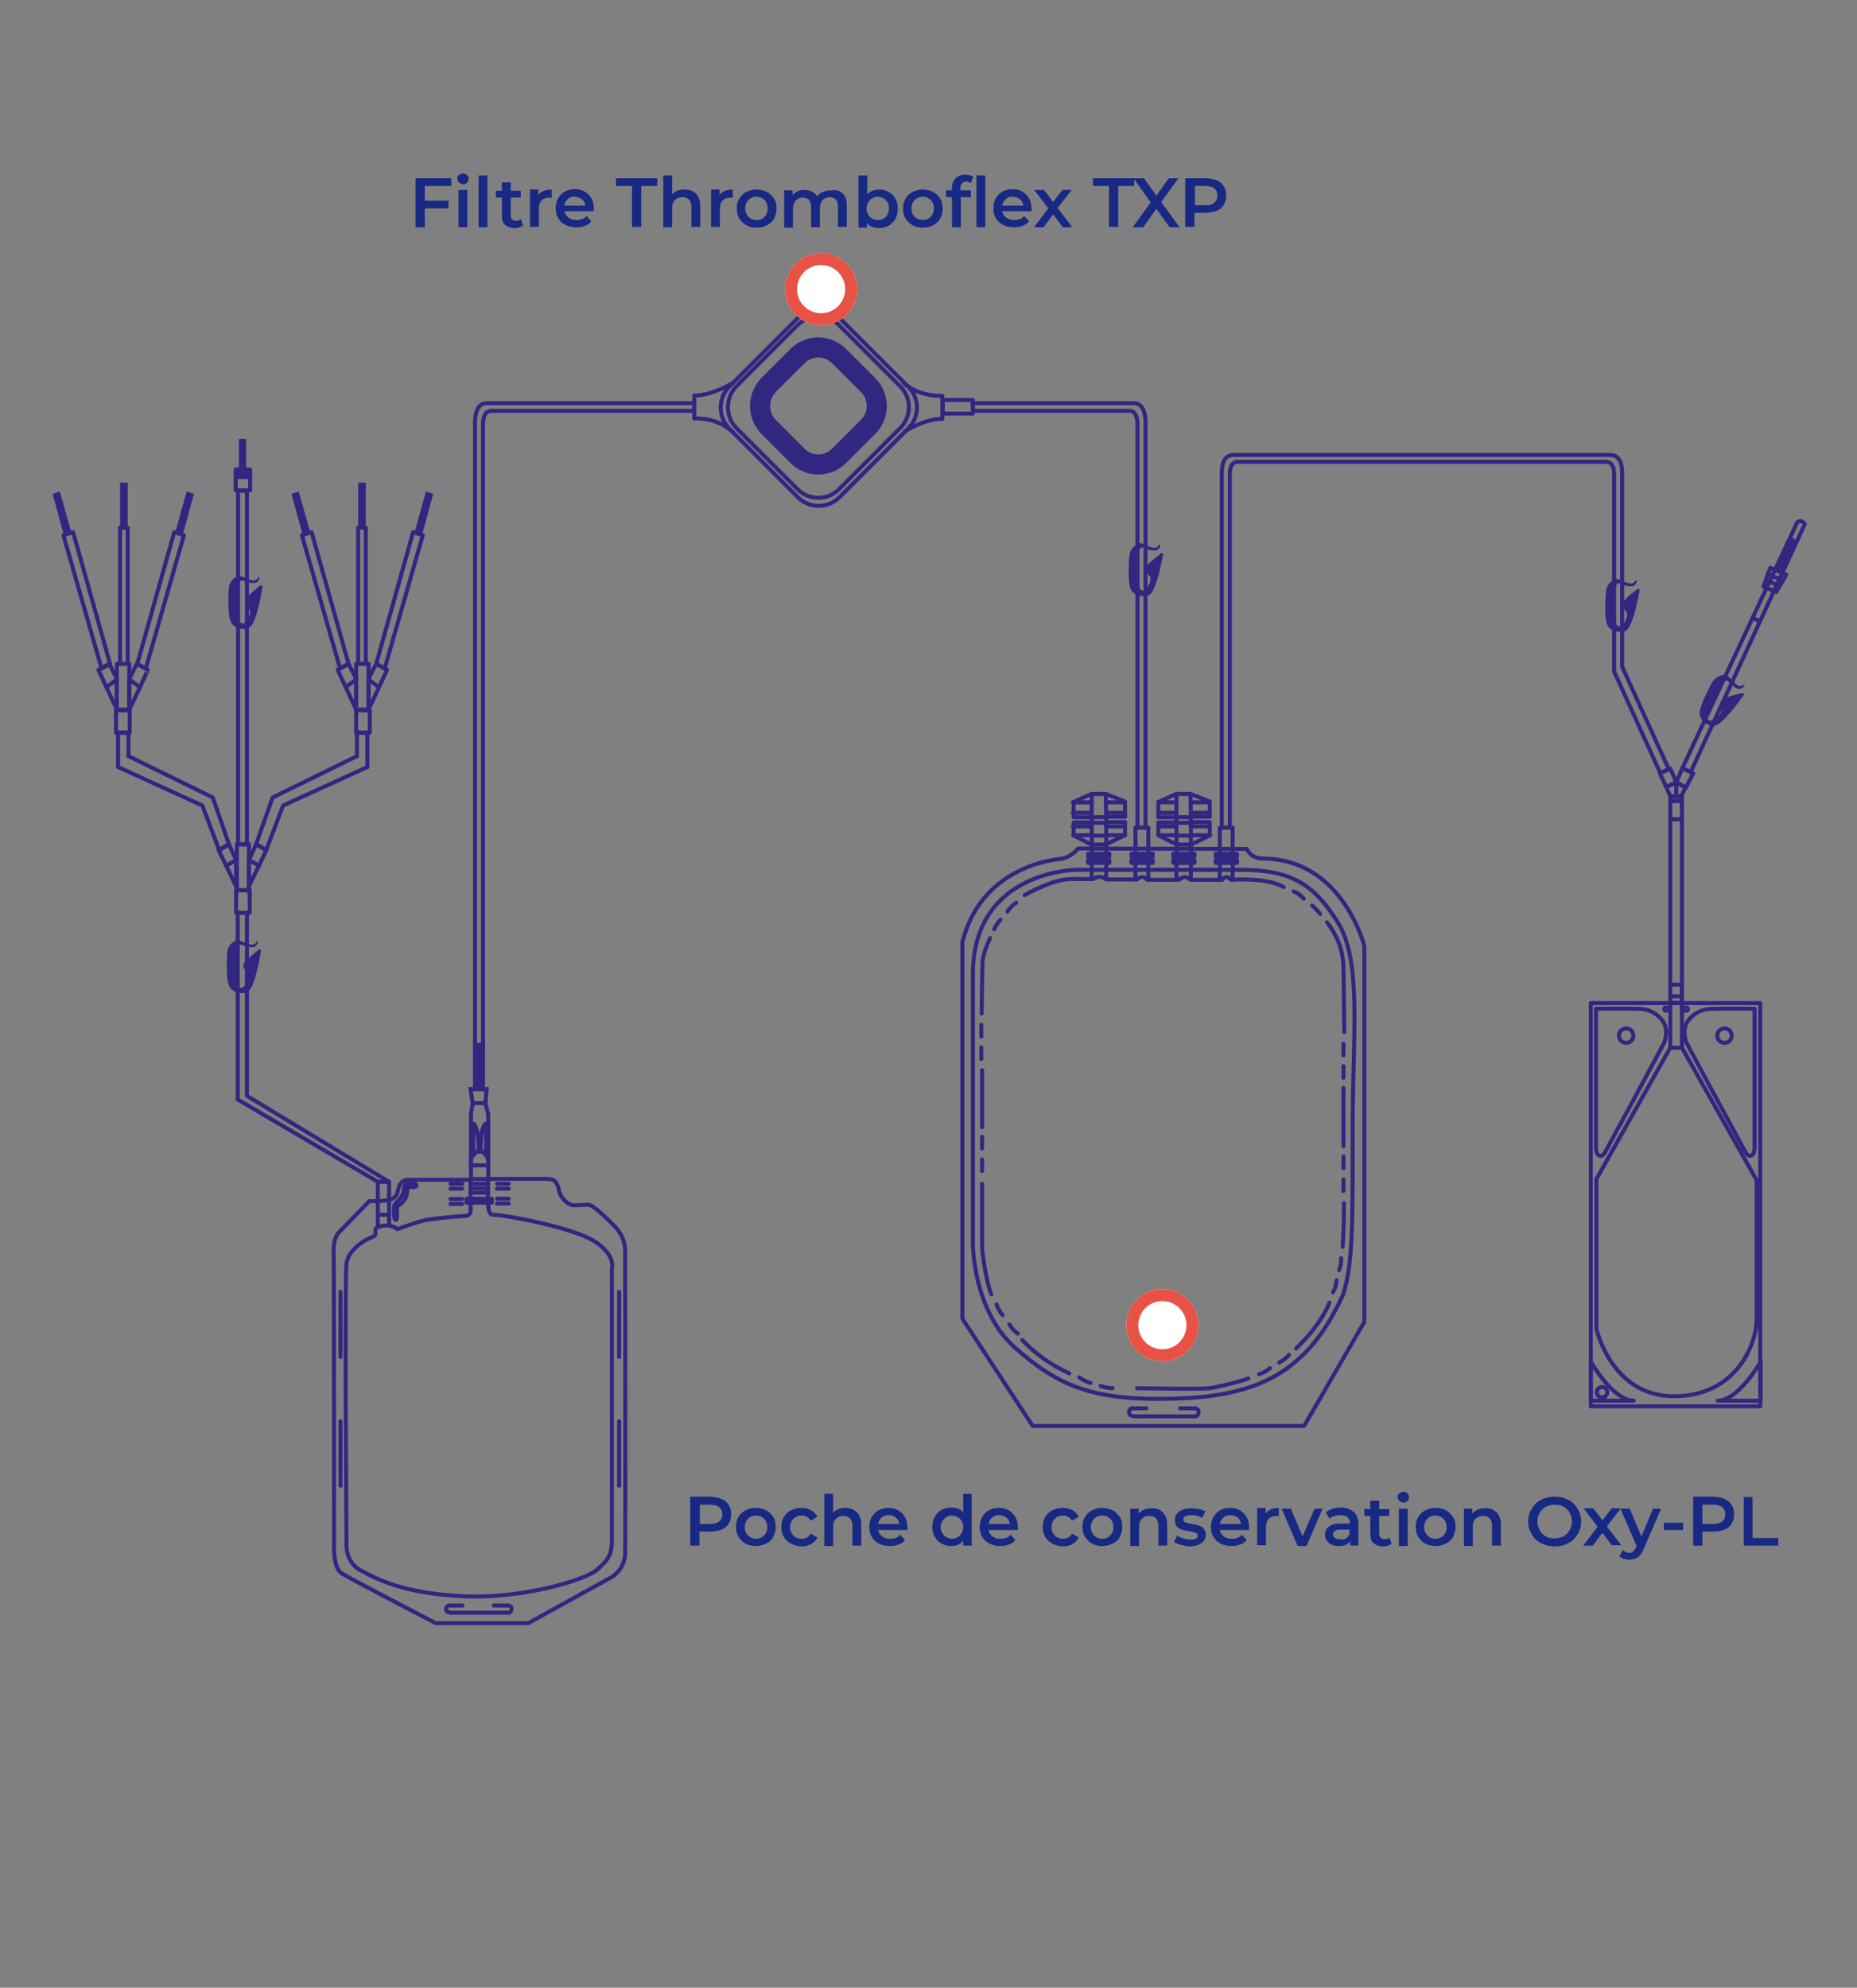 <?xml version="1.0" encoding="UTF-8"?>
<!-- Generator: Adobe Illustrator 27.7.0, SVG Export Plug-In . SVG Version: 6.00 Build 0)  -->
<svg xmlns="http://www.w3.org/2000/svg" xmlns:xlink="http://www.w3.org/1999/xlink" version="1.1" id="Composant_45_1" x="0px" y="0px" viewBox="0 0 462.5 495" style="enable-background:new 0 0 462.5 495;" xml:space="preserve">
<rect x="0" y="0" width="462.5" height="495" fill="#808080" stroke="none"/>
<style type="text/css">
	.st0{fill:#172983;}
	.st1{fill:none;stroke:#312780;stroke-linecap:round;stroke-linejoin:round;}
	.st2{fill:none;stroke:#312780;stroke-width:5;stroke-linecap:round;stroke-linejoin:round;}
	.st3{fill:#312780;}
	.st4{fill:none;stroke:#312780;stroke-miterlimit:10;}
	.st5{fill:#FFFFFF;}
	.st6{fill:none;stroke:#E85245;stroke-width:3;}
</style>
<g id="Composant_43_1">
	<g>
		<path class="st0" d="M179.7,373.3c0.8,0.3,1.4,0.8,1.8,1.5c0.4,0.6,0.6,1.4,0.6,2.3c0,0.9-0.2,1.6-0.6,2.3c-0.4,0.7-1,1.2-1.8,1.5    c-0.8,0.3-1.7,0.5-2.8,0.5h-2.7v3.5h-2.3v-12.2h5C178,372.8,178.9,372.9,179.7,373.3z M179.1,378.9c0.5-0.4,0.8-1,0.8-1.8    s-0.3-1.4-0.8-1.8c-0.5-0.4-1.3-0.6-2.2-0.6h-2.6v4.8h2.6C177.8,379.5,178.6,379.3,179.1,378.9z"></path>
		<path class="st0" d="M185.7,384.4c-0.8-0.4-1.3-1-1.8-1.7c-0.4-0.7-0.6-1.5-0.6-2.5s0.2-1.7,0.6-2.4c0.4-0.7,1-1.3,1.8-1.7    c0.8-0.4,1.6-0.6,2.5-0.6c0.9,0,1.8,0.2,2.6,0.6c0.8,0.4,1.3,1,1.8,1.7s0.6,1.5,0.6,2.4s-0.2,1.7-0.6,2.5s-1,1.3-1.8,1.7    c-0.8,0.4-1.6,0.6-2.6,0.6C187.3,385,186.5,384.8,185.7,384.4z M190.3,382.4c0.5-0.5,0.8-1.2,0.8-2.1s-0.3-1.6-0.8-2.1    s-1.2-0.8-2-0.8s-1.5,0.3-2,0.8s-0.8,1.2-0.8,2.1s0.3,1.6,0.8,2.1c0.5,0.5,1.2,0.8,2,0.8S189.7,382.9,190.3,382.4z"></path>
		<path class="st0" d="M197,384.4c-0.8-0.4-1.4-1-1.8-1.7c-0.4-0.7-0.6-1.5-0.6-2.5s0.2-1.7,0.6-2.4c0.4-0.7,1-1.3,1.8-1.7    s1.6-0.6,2.6-0.6c0.9,0,1.7,0.2,2.4,0.6c0.7,0.4,1.2,0.9,1.6,1.6l-1.7,1c-0.3-0.4-0.6-0.8-1-1c-0.4-0.2-0.8-0.3-1.3-0.3    c-0.8,0-1.5,0.3-2,0.8s-0.8,1.2-0.8,2.1s0.3,1.6,0.8,2.1c0.5,0.5,1.2,0.8,2,0.8c0.5,0,0.9-0.1,1.3-0.3c0.4-0.2,0.7-0.5,1-1l1.7,1    c-0.4,0.7-0.9,1.2-1.6,1.6c-0.7,0.4-1.5,0.6-2.4,0.6C198.6,385,197.7,384.8,197,384.4z"></path>
		<path class="st0" d="M213.4,376.6c0.7,0.7,1.1,1.7,1.1,3v5.3h-2.2v-5c0-0.8-0.2-1.4-0.6-1.8c-0.4-0.4-0.9-0.6-1.6-0.6    c-0.8,0-1.4,0.2-1.9,0.7c-0.5,0.5-0.7,1.2-0.7,2.1v4.7h-2.2V372h2.2v4.7c0.4-0.4,0.8-0.7,1.3-0.9c0.5-0.2,1.1-0.3,1.8-0.3    C211.7,375.5,212.7,375.9,213.4,376.6z"></path>
		<path class="st0" d="M226,381h-7.3c0.1,0.7,0.5,1.2,1,1.6c0.5,0.4,1.2,0.6,2,0.6c1,0,1.9-0.3,2.5-1l1.2,1.3    c-0.4,0.5-0.9,0.9-1.6,1.1c-0.6,0.3-1.4,0.4-2.2,0.4c-1,0-1.9-0.2-2.7-0.6s-1.4-1-1.8-1.7c-0.4-0.7-0.6-1.5-0.6-2.5    c0-0.9,0.2-1.7,0.6-2.4s1-1.3,1.7-1.7c0.7-0.4,1.6-0.6,2.5-0.6c0.9,0,1.7,0.2,2.4,0.6s1.3,1,1.7,1.7c0.4,0.7,0.6,1.6,0.6,2.5    C226,380.5,226,380.7,226,381z M219.6,377.9c-0.5,0.4-0.8,1-0.9,1.6h5.3c-0.1-0.7-0.4-1.2-0.9-1.6c-0.5-0.4-1.1-0.6-1.8-0.6    C220.6,377.3,220,377.5,219.6,377.9z"></path>
		<path class="st0" d="M242,372v12.9h-2.1v-1.2c-0.4,0.4-0.8,0.8-1.3,1c-0.5,0.2-1.1,0.3-1.7,0.3c-0.9,0-1.7-0.2-2.4-0.6    s-1.3-1-1.7-1.7c-0.4-0.7-0.6-1.6-0.6-2.5s0.2-1.8,0.6-2.5c0.4-0.7,1-1.3,1.7-1.7s1.5-0.6,2.4-0.6c0.6,0,1.2,0.1,1.7,0.3    c0.5,0.2,0.9,0.5,1.3,0.9V372H242z M238.5,382.8c0.4-0.2,0.7-0.6,1-1c0.2-0.4,0.4-0.9,0.4-1.5s-0.1-1.1-0.4-1.5    c-0.2-0.4-0.6-0.8-1-1c-0.4-0.2-0.9-0.4-1.4-0.4c-0.5,0-1,0.1-1.4,0.4c-0.4,0.2-0.7,0.6-1,1c-0.2,0.4-0.4,0.9-0.4,1.5    s0.1,1.1,0.4,1.5c0.2,0.4,0.6,0.8,1,1c0.4,0.2,0.9,0.4,1.4,0.4C237.6,383.2,238.1,383.1,238.5,382.8z"></path>
		<path class="st0" d="M253.5,381h-7.3c0.1,0.7,0.5,1.2,1,1.6c0.5,0.4,1.2,0.6,2,0.6c1,0,1.9-0.3,2.5-1l1.2,1.3    c-0.4,0.5-0.9,0.9-1.6,1.1c-0.6,0.3-1.4,0.4-2.2,0.4c-1,0-1.9-0.2-2.7-0.6s-1.4-1-1.8-1.7s-0.6-1.5-0.6-2.5c0-0.9,0.2-1.7,0.6-2.4    c0.4-0.7,1-1.3,1.7-1.7c0.7-0.4,1.6-0.6,2.5-0.6c0.9,0,1.7,0.2,2.4,0.6c0.7,0.4,1.3,1,1.7,1.7c0.4,0.7,0.6,1.6,0.6,2.5    C253.5,380.5,253.5,380.7,253.5,381z M247.1,377.9c-0.5,0.4-0.8,1-0.9,1.6h5.3c-0.1-0.7-0.4-1.2-0.9-1.6c-0.5-0.4-1.1-0.6-1.8-0.6    C248.1,377.3,247.6,377.5,247.1,377.9z"></path>
		<path class="st0" d="M262.1,384.4c-0.8-0.4-1.4-1-1.8-1.7c-0.4-0.7-0.6-1.5-0.6-2.5s0.2-1.7,0.6-2.4c0.4-0.7,1-1.3,1.8-1.7    c0.8-0.4,1.6-0.6,2.6-0.6c0.9,0,1.7,0.2,2.4,0.6c0.7,0.4,1.2,0.9,1.6,1.6l-1.7,1c-0.3-0.4-0.6-0.8-1-1s-0.8-0.3-1.3-0.3    c-0.8,0-1.5,0.3-2,0.8s-0.8,1.2-0.8,2.1s0.3,1.6,0.8,2.1c0.5,0.5,1.2,0.8,2,0.8c0.5,0,0.9-0.1,1.3-0.3c0.4-0.2,0.7-0.5,1-1l1.7,1    c-0.4,0.7-0.9,1.2-1.6,1.6s-1.5,0.6-2.4,0.6C263.7,385,262.8,384.8,262.1,384.4z"></path>
		<path class="st0" d="M272,384.4c-0.8-0.4-1.3-1-1.8-1.7c-0.4-0.7-0.6-1.5-0.6-2.5s0.2-1.7,0.6-2.4c0.4-0.7,1-1.3,1.8-1.7    c0.8-0.4,1.6-0.6,2.5-0.6c0.9,0,1.8,0.2,2.6,0.6c0.8,0.4,1.3,1,1.8,1.7s0.6,1.5,0.6,2.4s-0.2,1.7-0.6,2.5s-1,1.3-1.8,1.7    c-0.8,0.4-1.6,0.6-2.6,0.6C273.6,385,272.7,384.8,272,384.4z M276.5,382.4c0.5-0.5,0.8-1.2,0.8-2.1s-0.3-1.6-0.8-2.1    s-1.2-0.8-2-0.8s-1.5,0.3-2,0.8s-0.8,1.2-0.8,2.1s0.3,1.6,0.8,2.1c0.5,0.5,1.2,0.8,2,0.8S276,382.9,276.5,382.4z"></path>
		<path class="st0" d="M289.6,376.6c0.7,0.7,1.1,1.7,1.1,3v5.3h-2.2v-5c0-0.8-0.2-1.4-0.6-1.8c-0.4-0.4-0.9-0.6-1.6-0.6    c-0.8,0-1.4,0.2-1.9,0.7c-0.5,0.5-0.7,1.2-0.7,2.1v4.7h-2.2v-9.3h2.1v1.2c0.4-0.4,0.8-0.8,1.4-1c0.5-0.2,1.2-0.3,1.8-0.3    C288,375.5,288.9,375.9,289.6,376.6z"></path>
		<path class="st0" d="M294.1,384.7c-0.7-0.2-1.3-0.4-1.7-0.7l0.8-1.6c0.4,0.3,0.9,0.5,1.5,0.7c0.6,0.2,1.2,0.3,1.7,0.3    c1.3,0,1.9-0.3,1.9-1c0-0.3-0.2-0.5-0.5-0.7c-0.3-0.1-0.9-0.2-1.6-0.4c-0.8-0.1-1.4-0.2-1.9-0.4c-0.5-0.2-0.9-0.4-1.2-0.8    c-0.4-0.4-0.5-0.9-0.5-1.6c0-0.9,0.4-1.6,1.1-2.1c0.7-0.5,1.7-0.8,3-0.8c0.6,0,1.3,0.1,1.9,0.2s1.2,0.3,1.6,0.6l-0.8,1.6    c-0.8-0.5-1.7-0.7-2.7-0.7c-0.6,0-1.1,0.1-1.5,0.3c-0.3,0.2-0.5,0.4-0.5,0.8c0,0.3,0.2,0.6,0.5,0.7c0.4,0.1,0.9,0.3,1.6,0.4    c0.7,0.1,1.3,0.2,1.8,0.4s0.9,0.4,1.2,0.8c0.3,0.4,0.5,0.9,0.5,1.5c0,0.9-0.4,1.6-1.1,2.1c-0.8,0.5-1.8,0.8-3.1,0.8    C295.6,385,294.8,384.9,294.1,384.7z"></path>
		<path class="st0" d="M311.1,381h-7.3c0.1,0.7,0.5,1.2,1,1.6c0.5,0.4,1.2,0.6,2,0.6c1,0,1.9-0.3,2.5-1l1.2,1.3    c-0.4,0.5-0.9,0.9-1.6,1.1c-0.6,0.3-1.4,0.4-2.2,0.4c-1,0-1.9-0.2-2.7-0.6s-1.4-1-1.8-1.7c-0.4-0.7-0.6-1.5-0.6-2.5    c0-0.9,0.2-1.7,0.6-2.4s1-1.3,1.7-1.7c0.7-0.4,1.6-0.6,2.5-0.6c0.9,0,1.7,0.2,2.4,0.6s1.3,1,1.7,1.7c0.4,0.7,0.6,1.6,0.6,2.5    C311.1,380.5,311.1,380.7,311.1,381z M304.7,377.9c-0.5,0.4-0.8,1-0.9,1.6h5.3c-0.1-0.7-0.4-1.2-0.9-1.6c-0.5-0.4-1.1-0.6-1.8-0.6    C305.7,377.3,305.1,377.5,304.7,377.9z"></path>
		<path class="st0" d="M318.5,375.5v2.1c-0.2,0-0.4-0.1-0.5-0.1c-0.8,0-1.5,0.2-2,0.7c-0.5,0.5-0.7,1.2-0.7,2.1v4.5h-2.2v-9.3h2.1    v1.4C315.9,376,317,375.5,318.5,375.5z"></path>
		<path class="st0" d="M329.4,375.7l-4,9.3h-2.2l-4-9.3h2.3l2.9,6.9l3-6.9H329.4z"></path>
		<path class="st0" d="M337.2,376.5c0.7,0.7,1.1,1.6,1.1,3v5.4h-2v-1.1c-0.3,0.4-0.6,0.7-1.1,0.9c-0.5,0.2-1.1,0.3-1.8,0.3    c-0.7,0-1.3-0.1-1.8-0.4c-0.5-0.2-0.9-0.6-1.2-1c-0.3-0.4-0.4-0.9-0.4-1.4c0-0.8,0.3-1.5,0.9-2c0.6-0.5,1.6-0.8,2.9-0.8h2.4v-0.1    c0-0.6-0.2-1.1-0.6-1.5c-0.4-0.3-1-0.5-1.7-0.5c-0.5,0-1,0.1-1.5,0.2s-0.9,0.4-1.3,0.7l-0.9-1.6c0.5-0.4,1.1-0.7,1.8-0.9    c0.7-0.2,1.4-0.3,2.2-0.3C335.4,375.5,336.4,375.9,337.2,376.5z M335.2,383.1c0.4-0.2,0.7-0.6,0.9-1.1v-1.1h-2.2    c-1.2,0-1.9,0.4-1.9,1.2c0,0.4,0.2,0.7,0.5,0.9s0.7,0.3,1.3,0.3C334.3,383.5,334.8,383.3,335.2,383.1z"></path>
		<path class="st0" d="M346.6,384.4c-0.3,0.2-0.6,0.4-0.9,0.5c-0.4,0.1-0.8,0.2-1.2,0.2c-1,0-1.8-0.3-2.4-0.8s-0.8-1.3-0.8-2.3v-4.5    h-1.5v-1.7h1.5v-2.1h2.2v2.1h2.5v1.7h-2.5v4.4c0,0.5,0.1,0.8,0.3,1s0.5,0.4,1,0.4c0.5,0,0.9-0.1,1.2-0.4L346.6,384.4z"></path>
		<path class="st0" d="M348.5,373.7c-0.3-0.2-0.4-0.6-0.4-0.9c0-0.4,0.1-0.7,0.4-0.9c0.3-0.2,0.6-0.4,1-0.4s0.7,0.1,1,0.4    c0.3,0.2,0.4,0.5,0.4,0.9c0,0.4-0.1,0.7-0.4,1c-0.3,0.3-0.6,0.4-1,0.4C349.1,374.1,348.7,374,348.5,373.7z M348.4,375.7h2.2v9.3    h-2.2V375.7z"></path>
		<path class="st0" d="M355,384.4c-0.8-0.4-1.3-1-1.8-1.7c-0.4-0.7-0.6-1.5-0.6-2.5s0.2-1.7,0.6-2.4c0.4-0.7,1-1.3,1.8-1.7    c0.8-0.4,1.6-0.6,2.5-0.6c0.9,0,1.8,0.2,2.6,0.6c0.8,0.4,1.3,1,1.8,1.7s0.6,1.5,0.6,2.4s-0.2,1.7-0.6,2.5s-1,1.3-1.8,1.7    c-0.8,0.4-1.6,0.6-2.6,0.6C356.6,385,355.8,384.8,355,384.4z M359.5,382.4c0.5-0.5,0.8-1.2,0.8-2.1s-0.3-1.6-0.8-2.1    s-1.2-0.8-2-0.8s-1.5,0.3-2,0.8s-0.8,1.2-0.8,2.1s0.3,1.6,0.8,2.1c0.5,0.5,1.2,0.8,2,0.8S359,382.9,359.5,382.4z"></path>
		<path class="st0" d="M372.7,376.6c0.7,0.7,1.1,1.7,1.1,3v5.3h-2.2v-5c0-0.8-0.2-1.4-0.6-1.8c-0.4-0.4-0.9-0.6-1.6-0.6    c-0.8,0-1.4,0.2-1.9,0.7c-0.5,0.5-0.7,1.2-0.7,2.1v4.7h-2.2v-9.3h2.1v1.2c0.4-0.4,0.8-0.8,1.4-1c0.5-0.2,1.2-0.3,1.8-0.3    C371,375.5,372,375.9,372.7,376.6z"></path>
		<path class="st0" d="M383.8,384.3c-1-0.5-1.8-1.3-2.3-2.2c-0.6-1-0.9-2-0.9-3.2s0.3-2.2,0.9-3.2s1.3-1.7,2.3-2.2    c1-0.5,2.1-0.8,3.4-0.8c1.2,0,2.4,0.3,3.4,0.8c1,0.5,1.8,1.3,2.3,2.2c0.6,0.9,0.9,2,0.9,3.2c0,1.2-0.3,2.3-0.9,3.2    c-0.6,0.9-1.3,1.7-2.3,2.2s-2.1,0.8-3.4,0.8C385.9,385.1,384.8,384.8,383.8,384.3z M389.4,382.6c0.6-0.4,1.2-0.9,1.5-1.5    c0.4-0.7,0.6-1.4,0.6-2.2c0-0.8-0.2-1.5-0.6-2.2c-0.4-0.7-0.9-1.2-1.5-1.5c-0.6-0.4-1.4-0.5-2.2-0.5c-0.8,0-1.5,0.2-2.2,0.5    c-0.6,0.4-1.2,0.9-1.5,1.5c-0.4,0.7-0.6,1.4-0.6,2.2c0,0.8,0.2,1.5,0.6,2.2c0.4,0.7,0.9,1.2,1.5,1.5c0.6,0.4,1.4,0.5,2.2,0.5    C388,383.1,388.7,382.9,389.4,382.6z"></path>
		<path class="st0" d="M401.5,384.9l-2.4-3.2l-2.4,3.2h-2.4l3.6-4.7l-3.5-4.6h2.4l2.3,3l2.3-3h2.3l-3.5,4.5l3.6,4.7H401.5z"></path>
		<path class="st0" d="M413.7,375.7l-4.3,10c-0.4,1-0.9,1.7-1.5,2.1c-0.6,0.4-1.3,0.6-2.1,0.6c-0.5,0-0.9-0.1-1.4-0.2    c-0.5-0.2-0.8-0.4-1.1-0.6l0.9-1.6c0.2,0.2,0.5,0.4,0.7,0.5c0.3,0.1,0.6,0.2,0.9,0.2c0.4,0,0.7-0.1,0.9-0.3c0.2-0.2,0.5-0.5,0.7-1    l0.2-0.4l-4-9.3h2.3l2.9,6.9l2.9-6.9H413.7z"></path>
		<path class="st0" d="M414.4,379.2h4.8v1.8h-4.8V379.2z"></path>
		<path class="st0" d="M429.5,373.3c0.8,0.3,1.4,0.8,1.8,1.5c0.4,0.6,0.6,1.4,0.6,2.3c0,0.9-0.2,1.6-0.6,2.3c-0.4,0.7-1,1.2-1.8,1.5    c-0.8,0.3-1.7,0.5-2.8,0.5H424v3.5h-2.3v-12.2h5C427.8,372.8,428.7,372.9,429.5,373.3z M428.9,378.9c0.5-0.4,0.8-1,0.8-1.8    s-0.3-1.4-0.8-1.8c-0.5-0.4-1.3-0.6-2.2-0.6H424v4.8h2.6C427.6,379.5,428.4,379.3,428.9,378.9z"></path>
		<path class="st0" d="M434.2,372.8h2.3V383h6.4v1.9h-8.6V372.8z"></path>
	</g>
</g>
<g id="Composant_44_1">
	<g id="Groupe_2388">
		<path id="Tracé_9267" class="st1" d="M182.6,95.3c0,0-5.1,3.2-9.7,3.2v5.7c0,0,5.6-0.4,9.5,3.3"></path>
		<path id="Tracé_9268" class="st1" d="M225.4,107.4c0,0,4.8-3.1,9.3-3.1v-5.7c0,0-5.8,0.3-9.7-3.3"></path>
		<path id="Tracé_9269" class="st1" d="M242.2,100.4h40.2c0.9,0,2.9,0.4,2.9,5v100.7h-2V105.6c0,0,0.1-3.3-2-3.3h-39L242.2,100.4    L242.2,100.4z"></path>
		<path id="Tracé_9270" class="st1" d="M172.9,100.4h-51.7c-0.9,0-2.9,0.4-2.9,5v165.8h2V105.6c0,0-0.1-3.3,2-3.3h50.6L172.9,100.4    L172.9,100.4z"></path>
		<path id="Rectangle_2736" class="st1" d="M181.6,96.3l17.1-17.1c2.9-2.9,7.5-2.9,10.4,0l17.1,17.1c2.9,2.9,2.9,7.5,0,10.4    l-17.1,17.1c-2.9,2.9-7.5,2.9-10.4,0l-17.1-17.1C178.8,103.8,178.8,99.2,181.6,96.3z"></path>
		<path id="Rectangle_2737" class="st1" d="M183.4,96.2L198.6,81c2.9-2.9,7.5-2.9,10.4,0l15.2,15.2c2.9,2.9,2.9,7.5,0,10.4    L209,121.8c-2.9,2.9-7.5,2.9-10.4,0l-15.2-15.2C180.6,103.8,180.6,99.1,183.4,96.2z"></path>
		<path id="Rectangle_2738" class="st2" d="M191.4,95.9l7.2-7.2c2.9-2.9,7.5-2.9,10.4,0l7.2,7.2c2.9,2.9,2.9,7.5,0,10.4l-7.2,7.2    c-2.9,2.9-7.5,2.9-10.4,0l-7.2-7.2C188.6,103.4,188.6,98.8,191.4,95.9z"></path>
		<rect id="Rectangle_2739" x="234.8" y="99.6" class="st1" width="7.5" height="3.4"></rect>
		<rect id="Rectangle_2740" x="118.2" y="259.7" class="st3" width="2" height="11.5"></rect>
		<path id="Tracé_9271" class="st3" d="M289.1,137.8c0.1-0.1,0.3-0.1,0.5,0c0.1,0.1,0.1,0.2,0.1,0.3c-0.3,1.3-0.8,3.9-1.3,5.7    c-0.8,2.5-1.4,4.1-2.4,4.5s-3.6,0.2-4.4-1.6s-0.4-7.5-0.3-8.5c0.2-1.3,1.1-2.4,2.3-2.9c1.2-0.4,3.8,2.2,4.9,0.6    c0.9-1.2,0.5,1.2-0.8,1.2c-1,0-1.9-0.2-2.8-0.7c-0.8-0.3-1.2,0.4-1.2,1.5c0,0.9-0.2,8.1,0.2,8.7c0.2,0.4,1,0.9,1.8-0.2    s1.1-2.6,0.6-3c-0.4-0.4-0.8-1-0.9-1.6c0-0.4,0-0.9,1.1-1.8C287.1,139.5,288.4,138.4,289.1,137.8L289.1,137.8z"></path>
		<path id="Tracé_9272" class="st3" d="M407.8,146.7c0.1-0.1,0.3-0.1,0.5,0c0.1,0.1,0.1,0.2,0.1,0.3c-0.3,1.3-0.8,3.9-1.3,5.7    c-0.8,2.5-1.4,4.1-2.4,4.5s-3.6,0.2-4.4-1.6s-0.4-7.5-0.3-8.5c0.2-1.3,1.1-2.4,2.3-2.9c1.2-0.4,3.8,2.2,4.9,0.6    c0.9-1.2,0.5,1.2-0.8,1.2c-1,0-1.9-0.2-2.8-0.7c-0.8-0.3-1.2,0.4-1.2,1.5c0,0.9-0.2,8.1,0.2,8.7c0.2,0.4,1,0.9,1.8-0.2    s1.1-2.6,0.6-3c-0.4-0.4-0.8-1-0.9-1.6c0-0.4,0-0.9,1.1-1.8C405.5,148.4,407,147.4,407.8,146.7z"></path>
		<path id="Tracé_9273" class="st3" d="M434,172.6c0.2,0,0.3,0.1,0.4,0.2c0,0.1,0,0.2-0.1,0.3c-0.8,1.1-2.3,3.2-3.6,4.6    c-1.7,2-3,3.1-4.1,3.1s-3.3-1.3-3.3-3.2s2.7-7,3.2-7.8c0.7-1.1,2-1.8,3.3-1.7c1.3,0.2,2.6,3.5,4.2,2.6c1.3-0.8,0,1.3-1.3,0.8    c-0.9-0.4-1.6-1-2.3-1.8c-0.6-0.6-1.3-0.1-1.8,0.9c-0.4,0.9-3.5,7.3-3.4,8c0,0.5,0.5,1.2,1.7,0.6s2-1.9,1.8-2.5s-0.3-1.2-0.2-1.9    c0.1-0.3,0.3-0.8,1.7-1.2C431.2,173.2,432.9,172.8,434,172.6z"></path>
		<path id="Tracé_9274" class="st1" d="M268.5,211.3c-1.1,1.4-2.7,2.4-4.5,2.6c-3,0.3-19.8,2.7-24.3,20.7v93.8l17.5,26.7h67.6    l15-25.9v-93.6c0,0-5.4-21.8-25.4-21.8c-1.7,0-3.2-0.9-3.9-2.4L268.5,211.3z"></path>
		<path id="Tracé_9275" class="st1" d="M309,216.6h-40.8c0,0-25.9,0.1-25.9,26v67.2c0,0,0,16.6,10.6,25.9s19,13.2,39.6,12.6    s33.1-6.3,42-25.9c2.8-8.2,2.3-22.3,2.4-43.7s2.2-39.6-3.7-49S321.7,216.6,309,216.6z"></path>
		<path id="Tracé_9276" class="st1" d="M285.5,350.7H282c0,0-0.8,0-0.8,1.1s2,0.9,3.2,0.9h13.4c0.4-0.1,0.7-0.5,0.7-1    c0.1-0.5-0.3-0.9-0.7-1h-3.9"></path>
		<path id="Tracé_9277" class="st1" d="M115.2,399.8h-3.3c0,0-0.8,0-0.8,1s1.9,0.8,3,0.8h12.7c0.4-0.1,0.6-0.5,0.6-0.9    c0.1-0.4-0.3-0.9-0.7-0.9h-3.7"></path>
		<path id="Tracé_9278" class="st1" d="M255.2,222.9c0,0,6.9-4,11.6-4h5.5c0.5-0.4,1.1-0.6,1.7-0.5c1.1,0,1.1,0.6,1.7,0.6h7.5    c0.3-0.3,0.8-0.6,1.3-0.6c0.7,0,1.1,0.7,1.3,0.7h7.8c0.4-0.4,0.9-0.6,1.5-0.7c0.8,0,1,0.7,1.6,0.7h7.7c0.2-0.4,0.7-0.7,1.1-0.7    c0.7,0,0.8,0.7,1.2,0.7s8.8-0.7,13,1.8"></path>
		<path id="Tracé_9279" class="st1" d="M322.2,222c1,0.4,1.8,1,2.5,1.8"></path>
		<path id="Tracé_9280" class="st1" d="M326.8,225.5c0.7,0.6,1.4,1.3,2,2.1"></path>
		<path id="Tracé_9281" class="st1" d="M253.1,224.8c-0.9,0.6-1.6,1.3-2.2,2.2"></path>
		<path id="Tracé_9282" class="st1" d="M249.2,229c-0.6,0.7-1.2,1.5-1.6,2.4"></path>
		<path id="Tracé_9283" class="st1" d="M248.2,324.8c0.3,1,0.8,1.9,1.5,2.7"></path>
		<path id="Tracé_9284" class="st1" d="M251.4,329.8c0.5,0.9,1.2,1.7,2.1,2.3"></path>
		<path id="Tracé_9285" class="st1" d="M313.6,342.2c1-0.3,1.9-0.8,2.7-1.5"></path>
		<path id="Tracé_9286" class="st1" d="M318.6,339.3c0.9-0.5,1.8-1.1,2.4-1.9"></path>
		<path id="Tracé_9287" class="st1" d="M268.8,343c0.8,0.6,1.8,1.1,2.8,1.4"></path>
		<path id="Tracé_9288" class="st1" d="M274.1,345.1c1,0.4,2,0.6,3,0.6"></path>
		<path id="Tracé_9289" class="st1" d="M332,321.8c0.5-0.9,0.8-1.9,0.9-3"></path>
		<path id="Tracé_9290" class="st1" d="M333.5,316.3c0.4-1,0.6-2,0.5-3"></path>
		<path id="Tracé_9291" class="st1" d="M330.5,229.7c2.5,3.1,4,7,4.1,11c0.1,6.6,0.2,16.3,0.2,16.3"></path>
		<line id="Ligne_540" class="st1" x1="334.6" y1="259.9" x2="334.6" y2="262.8"></line>
		<line id="Ligne_541" class="st1" x1="334.6" y1="265.5" x2="334.6" y2="268.4"></line>
		<line id="Ligne_542" class="st1" x1="244.4" y1="255.2" x2="244.4" y2="258.1"></line>
		<line id="Ligne_543" class="st1" x1="244.4" y1="260.8" x2="244.4" y2="263.7"></line>
		<line id="Ligne_544" class="st1" x1="244.6" y1="283.1" x2="244.6" y2="286"></line>
		<line id="Ligne_545" class="st1" x1="244.6" y1="288.7" x2="244.6" y2="291.6"></line>
		<line id="Ligne_546" class="st1" x1="244.6" y1="266.5" x2="244.6" y2="280.7"></line>
		<line id="Ligne_547" class="st1" x1="334.6" y1="288" x2="334.6" y2="290.9"></line>
		<line id="Ligne_548" class="st1" x1="334.6" y1="293.7" x2="334.6" y2="296.6"></line>
		<line id="Ligne_549" class="st1" x1="334.6" y1="270.9" x2="334.6" y2="285.4"></line>
		<path id="Tracé_9292" class="st1" d="M246.6,233.6c0,0-1.8,3.6-1.9,6.1s-0.2,12.7-0.2,12.7"></path>
		<path id="Tracé_9293" class="st1" d="M244.6,294.8v15.6c0,2.1,1.3,9.8,2.3,11.9"></path>
		<path id="Tracé_9294" class="st1" d="M254.6,333.7c3.3,3.5,7.3,6.3,11.7,8.3"></path>
		<path id="Tracé_9295" class="st1" d="M283.2,345.7c0,0,15.3,0.3,18.2,0c3.2-0.6,6.4-1.4,9.5-2.4"></path>
		<path id="Tracé_9296" class="st1" d="M322.8,335.8c0,0,6-5.5,8.3-11.4"></path>
		<path id="Tracé_9297" class="st1" d="M334.4,310.5c0,0,0.3-5.2,0.3-7.2v-3.7"></path>
		<path id="Tracé_9298" class="st1" d="M271.9,218.9V208h-4.5v-3.2h4.5v-1.3h-4.5v-3.8l4.5-2h3.5l4.8,1.9v3.8h-4.7v1.3h4.7v3.3    h-4.7v10.9"></path>
		<path id="Tracé_9299" class="st1" d="M280.1,208l-4.7,2.3h-3.6l-4.5-2.3"></path>
		<path id="Tracé_9300" class="st1" d="M271.9,203.5v-5.8h3.5l0.1,5.8H271.9z"></path>
		<path id="Tracé_9301" class="st1" d="M271.9,204.9v3.2h3.6v-3.2H271.9z"></path>
		<line id="Ligne_550" class="st1" x1="267.2" y1="199.8" x2="271.9" y2="199.8"></line>
		<line id="Ligne_551" class="st1" x1="275.5" y1="199.8" x2="280" y2="199.8"></line>
		<line id="Ligne_552" class="st1" x1="267.2" y1="202.4" x2="271.9" y2="202.4"></line>
		<line id="Ligne_553" class="st1" x1="275.5" y1="202.4" x2="280" y2="202.4"></line>
		<line id="Ligne_554" class="st1" x1="267.2" y1="205.8" x2="271.9" y2="205.8"></line>
		<line id="Ligne_555" class="st1" x1="275.5" y1="205.8" x2="280" y2="205.8"></line>
		<rect id="Rectangle_2741" x="271" y="212.6" class="st1" width="5.3" height="0.7"></rect>
		<rect id="Rectangle_2742" x="271" y="214.2" class="st1" width="5.3" height="0.7"></rect>
		<rect id="Rectangle_2743" x="281.8" y="212.6" class="st1" width="5.3" height="0.7"></rect>
		<rect id="Rectangle_2744" x="281.8" y="214.2" class="st1" width="5.3" height="0.7"></rect>
		<rect id="Rectangle_2745" x="302.8" y="212.6" class="st1" width="5.3" height="0.7"></rect>
		<rect id="Rectangle_2746" x="302.8" y="214.2" class="st1" width="5.3" height="0.7"></rect>
		<path id="Tracé_9302" class="st1" d="M293,218.9V208h-4.5v-3.2h4.5v-1.3h-4.5v-3.8l4.5-2h3.5l4.8,1.9v3.8h-4.7v1.3h4.7v3.3h-4.7    v10.9"></path>
		<path id="Tracé_9303" class="st1" d="M301.4,208l-4.7,2.3H293l-4.5-2.3"></path>
		<path id="Tracé_9304" class="st1" d="M293,203.5v-5.8h3.5l0.1,5.8H293z"></path>
		<path id="Tracé_9305" class="st1" d="M293,204.9v3.2h3.6v-3.2H293z"></path>
		<line id="Ligne_556" class="st1" x1="288.5" y1="199.8" x2="293" y2="199.8"></line>
		<line id="Ligne_557" class="st1" x1="296.6" y1="199.8" x2="301.2" y2="199.8"></line>
		<line id="Ligne_558" class="st1" x1="288.5" y1="202.4" x2="293" y2="202.4"></line>
		<line id="Ligne_559" class="st1" x1="296.6" y1="202.4" x2="301.2" y2="202.4"></line>
		<line id="Ligne_560" class="st1" x1="288.5" y1="205.8" x2="293" y2="205.8"></line>
		<line id="Ligne_561" class="st1" x1="296.6" y1="205.8" x2="301.2" y2="205.8"></line>
		<rect id="Rectangle_2747" x="292.2" y="212.6" class="st1" width="5.3" height="0.7"></rect>
		<rect id="Rectangle_2748" x="292.2" y="214.2" class="st1" width="5.3" height="0.7"></rect>
		<path id="Tracé_9306" class="st1" d="M282.8,219v-12.9h3.2v13"></path>
		<path id="Tracé_9307" class="st1" d="M303.8,219v-12.9h3.2v13"></path>
		<path id="Tracé_9308" class="st1" d="M404,166v-48.3c0-4-2-4.4-2.9-4.4h-93.9c-0.9,0-2.9,0.3-2.9,4.4v88.4h2v-88.2    c0,0-0.1-2.9,2-2.9H400c2.1,0,2,2.9,2,2.9v49.3l11.5,25.3l2.1-1L404,166z"></path>
		<path id="Tracé_9309" class="st1" d="M413.4,192.6l2.6-1.2l1.5,3.4L415,196L413.4,192.6z"></path>
		<path id="Tracé_9310" class="st1" d="M417.5,194.8l1.5-3.5l2.7,1.3l-1.8,3.5L417.5,194.8z"></path>
		<path id="Tracé_9311" class="st1" d="M415,196l2.5-1.2l2.3,1.3l-1.1,2.2h-2.7L415,196z"></path>
		<line id="Ligne_562" class="st1" x1="417.5" y1="194.8" x2="417.5" y2="198.3"></line>
		<rect id="Rectangle_2749" x="416" y="198.4" class="st1" width="2.9" height="1.1"></rect>
		<rect id="Rectangle_2750" x="416" y="199.5" class="st1" width="2.9" height="4.5"></rect>
		<rect id="Rectangle_2751" x="416" y="204" class="st1" width="2.9" height="45.8"></rect>
		<line id="Ligne_563" class="st1" x1="416" y1="248.1" x2="418.8" y2="248.1"></line>
		<line id="Ligne_564" class="st1" x1="416" y1="245.2" x2="418.8" y2="245.2"></line>
		<rect id="Rectangle_2752" x="396.2" y="249.8" class="st1" width="42.2" height="100.4"></rect>
		<path id="Tracé_9313" class="st1" d="M397.5,251.2v34.6c0,0,0,1.8,0.9,2c1.1,0.3,1.2-0.7,4.3-6.3s11.7-21.7,11.7-21.7    s1.7-3.6-0.8-6.2s-5.2-2.4-6.8-2.4C404.9,251.1,397.5,251.2,397.5,251.2z"></path>
		<circle id="Ellipse_638" class="st1" cx="414.9" cy="251.3" r="0.4"></circle>
		<circle id="Ellipse_639" class="st1" cx="420" cy="251.3" r="0.4"></circle>
		<path id="Tracé_9314" class="st1" d="M437,251.2v34.6c0,0,0,1.8-0.9,2c-1.1,0.3-1.2-0.7-4.3-6.3s-11.7-21.7-11.7-21.7    s-1.7-3.6,0.8-6.2s5.2-2.4,6.8-2.4C429.6,251.1,437,251.2,437,251.2z"></path>
		<circle id="Ellipse_640" class="st1" cx="429.5" cy="257.9" r="1.8"></circle>
		<circle id="Ellipse_641" class="st1" cx="405" cy="257.9" r="1.8"></circle>
		<rect id="Rectangle_2753" x="416" y="249.8" class="st1" width="2.9" height="11.1"></rect>
		<path id="Tracé_9315" class="st1" d="M416,260.9l-18.4,32.7v37.3c0,0,3.7,16.8,19.3,16.8s20.6-13.1,20.6-19.1v-34.7l-18.6-33"></path>
		<path id="Tracé_9316" class="st1" d="M396.2,339.1c0,0,5.5,9.7,10.7,9.7h-10.7V339.1z"></path>
		<path id="Tracé_9317" class="st1" d="M438.5,339.1c0,0-5.5,9.7-10.7,9.7h10.7V339.1z"></path>
		<circle id="Ellipse_642" class="st1" cx="399" cy="346.7" r="1.3"></circle>
		<path id="Tracé_9318" class="st1" d="M419,191.3l28.6-61.2c0.4-0.4,1.2-0.4,1.6,0c0.1,0.1,0.2,0.3,0.3,0.4l-28.4,61.7L419,191.3z    "></path>
		<line id="Ligne_565" class="st1" x1="436.5" y1="153.8" x2="438.2" y2="154.7"></line>
		<line id="Ligne_566" class="st1" x1="440.4" y1="142.9" x2="444" y2="144.6"></line>
		<line id="Ligne_567" class="st1" x1="439.9" y1="144.4" x2="443.1" y2="145.9"></line>
		<path id="Tracé_9319" class="st1" d="M439.2,146.1l3.2,1.3l2.5-4.3l-4-1.7L439.2,146.1z"></path>
		<path id="Tracé_9320" class="st3" d="M442,141.8l1.8,0.8l3.3-7.2c0,0,0.3-0.9-0.3-1.3c-0.4-0.3-1-0.3-1.3,0.2L442,141.8z"></path>
		<path id="Tracé_9321" class="st4" d="M117.2,271.2h4l-0.3,3.5h-3.2L117.2,271.2z"></path>
		<path id="Tracé_9322" class="st4" d="M117.8,274.7c-0.2,0.9-0.4,1.9-0.5,2.9v16h4.3v-16.1l-0.7-2.7"></path>
		<path id="Tracé_9323" class="st4" d="M121.6,293.6c0,0,14.2-0.1,15.2,0s2,0.5,2.4,2.8c0.4,1.7,1.6,3.1,3.2,3.7    c0.7,0.2,3.5-0.2,4.5,0s4.4,3.4,6.4,5.5c1.6,1.7,2.5,4,2.4,6.3c0,0,0.1,71.7,0,75.3c-0.2,2.2-1.4,4.3-3.3,5.5l-20.8,11.5h-23.1    c0,0-21.2-11-23.4-12.4s-1.9-7.2-1.9-7.2s0-69.6-0.1-73.1s1.4-4.7,1.4-4.7l7.5-7.7c6.1,0.1,6.7-0.6,7.2-3s2.4-2.3,2.4-2.3h15.6v8    c-0.2,0.6-0.7,1-1.3,1c-3.3,0.2-6.5,0.5-9.8,1c-2.4,0.5-7.1,2.3-7.1,2.3c-0.6-0.5-1.3-0.8-2.1-0.9c-1.2-0.1-3.2,0.2-3.4,0.9    s0.6,1.5-0.9,2s-5.8,3-6.3,6.5s0,69.7,0,69.7s-0.5,4.6,3.6,6.8s10.6,5.7,25.5,6.4s30.5-4.1,33.3-6.6s3.7-3.6,3.7-7.6v-67.4    c0,0,1.1-3.2-4.2-6.7s-22.1-6.6-25.3-6.7c-0.6,0-1.4,0-1.4-4.2S121.5,293.6,121.6,293.6L121.6,293.6z"></path>
		<line id="Ligne_568" class="st1" x1="84.8" y1="353.9" x2="84.8" y2="370"></line>
		<line id="Ligne_569" class="st1" x1="84.8" y1="321.7" x2="84.8" y2="337.9"></line>
		<line id="Ligne_570" class="st1" x1="154.2" y1="353.9" x2="154.2" y2="370"></line>
		<line id="Ligne_571" class="st1" x1="154.2" y1="321.7" x2="154.2" y2="337.9"></line>
		<rect id="Rectangle_2754" x="116.2" y="298.5" class="st1" width="6.3" height="1"></rect>
		<path id="Tracé_9324" class="st1" d="M96.9,305.1v-10.8h-2.8v11.2"></path>
		<path id="Tracé_9325" class="st1" d="M96.9,294.3l-35.4-21.4v-45.6h-2.3v46.5l34.9,20.5H96.9z"></path>
		<path id="Tracé_9326" class="st3" d="M64.4,236.5c0.1-0.1,0.3-0.1,0.5,0c0.1,0.1,0.1,0.2,0.1,0.3c-0.2,1.3-0.7,3.9-1.2,5.7    c-0.7,2.6-1.3,4.1-2.3,4.6s-3.5,0.3-4.4-1.5s-0.6-7.5-0.5-8.5c0.1-1.3,1-2.5,2.3-2.9c1.2-0.4,3.8,2.1,4.9,0.5    c0.8-1.3,0.5,1.2-0.8,1.2c-1,0-1.9-0.2-2.8-0.6c-0.9-0.3-1.2,0.5-1.2,1.5c0,0.9,0,8.1,0.3,8.7c0.2,0.4,1,0.9,1.8-0.2s1-2.6,0.5-3    s-0.8-1-1-1.6c0-0.4,0-0.9,1-1.8C62.3,238.3,63.6,237.2,64.4,236.5z"></path>
		<path id="Tracé_9327" class="st3" d="M64.8,145.8c0.1-0.1,0.3-0.1,0.5,0c0.1,0.1,0.1,0.2,0.1,0.3c-0.2,1.3-0.7,3.9-1.2,5.7    c-0.7,2.6-1.3,4.1-2.3,4.6s-3.5,0.3-4.4-1.5s-0.6-7.5-0.5-8.5c0.1-1.3,1-2.5,2.3-2.9c1.2-0.4,3.8,2.1,4.9,0.5    c0.8-1.3,0.5,1.2-0.8,1.2c-1,0-1.9-0.2-2.8-0.6c-0.9-0.3-1.2,0.5-1.2,1.5c0,0.9,0,8.1,0.3,8.7c0.2,0.4,1,0.9,1.8-0.2s1-2.6,0.5-3    s-0.8-1-0.9-1.6c0-0.4,0-0.9,1-1.8C62.7,147.5,64,146.4,64.8,145.8z"></path>
		<rect id="Rectangle_2755" x="58.8" y="221.7" class="st1" width="3.4" height="5.6"></rect>
		<rect id="Rectangle_2756" x="28.9" y="176.9" class="st1" width="3.4" height="5.6"></rect>
		<rect id="Rectangle_2757" x="29.1" y="165.3" class="st1" width="3.1" height="11.4"></rect>
		<rect id="Rectangle_2758" x="29.9" y="131.4" class="st1" width="1.9" height="33.9"></rect>
		<rect id="Rectangle_2759" x="29.9" y="120.2" class="st3" width="1.9" height="11.7"></rect>
		<rect id="Rectangle_2760" x="59" y="210.2" class="st1" width="3" height="11.5"></rect>
		<rect id="Rectangle_2761" x="59.3" y="122.2" class="st1" width="2.2" height="88.1"></rect>
		<rect id="Rectangle_2762" x="58.7" y="116.9" class="st1" width="3.6" height="5.2"></rect>
		<rect id="Rectangle_2763" x="59.5" y="109.3" class="st3" width="1.8" height="7.5"></rect>
		<rect id="Rectangle_2764" x="58.7" y="116.9" class="st3" width="3.6" height="2.4"></rect>
		<path id="Tracé_9328" class="st4" d="M58.8,214.2v6.5l-4.3-8.9l2.5-1.6L58.8,214.2z"></path>
		<path id="Tracé_9329" class="st4" d="M57,210.2L53,198.6l-21-10.3v-5.9h-2.6v8.6l21,9.6l4.2,11.1L57,210.2z"></path>
		<path id="Tracé_9330" class="st1" d="M29.1,176.7V169l-1.9-3.7l-2.7,1.5L29.1,176.7z"></path>
		<path id="Tracé_9331" class="st1" d="M27.4,165.3l-9.2-32.8l-2.4,0.8l9.5,33.2C25.3,166.5,27.4,165.3,27.4,165.3z"></path>
		<line id="Ligne_572" class="st1" x1="26.5" y1="171.1" x2="29.1" y2="169.2"></line>
		<path id="Tracé_9332" class="st3" d="M15.9,133.3l1.9-0.6l-2.9-10.3l-1.8,0.6L15.9,133.3z"></path>
		<path id="Tracé_9333" class="st1" d="M32.2,176.7V169l1.9-3.7l2.7,1.5C36.9,166.8,32.3,176.7,32.2,176.7z"></path>
		<path id="Tracé_9334" class="st1" d="M34.2,165.3l9.2-32.8l2.4,0.8l-9.5,33.2C36.3,166.5,34.2,165.3,34.2,165.3z"></path>
		<line id="Ligne_573" class="st1" x1="34.8" y1="171.1" x2="32.2" y2="169.2"></line>
		<path id="Tracé_9335" class="st3" d="M45.5,133.3l-1.9-0.6l2.9-10.3l1.8,0.6L45.5,133.3z"></path>
		<line id="Ligne_574" class="st1" x1="56.3" y1="215.6" x2="58.8" y2="214.2"></line>
		<rect id="Rectangle_2765" x="88.7" y="176.9" class="st1" width="3.4" height="5.6"></rect>
		<rect id="Rectangle_2766" x="88.7" y="165.3" class="st1" width="3.1" height="11.4"></rect>
		<rect id="Rectangle_2767" x="89.2" y="131.4" class="st1" width="1.9" height="33.9"></rect>
		<rect id="Rectangle_2768" x="89.2" y="120.2" class="st3" width="1.9" height="11.7"></rect>
		<path id="Tracé_9336" class="st4" d="M62,214.2v6.5l4.3-8.9l-2.5-1.6L62,214.2z"></path>
		<path id="Tracé_9337" class="st4" d="M63.8,210.2l4.1-11.6l21-10.3v-5.9h2.6v8.6l-21,9.6l-4.2,11.1L63.8,210.2z"></path>
		<path id="Tracé_9338" class="st1" d="M91.8,176.7V169l1.9-3.7l2.7,1.5L91.8,176.7z"></path>
		<path id="Tracé_9339" class="st1" d="M93.7,165.3l9.2-32.8l2.4,0.8l-9.5,33.2L93.7,165.3z"></path>
		<line id="Ligne_575" class="st1" x1="94.3" y1="171.1" x2="91.8" y2="169.2"></line>
		<path id="Tracé_9340" class="st3" d="M105.1,133.3l-1.9-0.6l2.9-10.3l1.8,0.6L105.1,133.3z"></path>
		<path id="Tracé_9341" class="st1" d="M88.7,176.7V169l-1.9-3.7l-2.7,1.5L88.7,176.7z"></path>
		<path id="Tracé_9342" class="st1" d="M86.8,165.3l-9.2-32.8l-2.4,0.8l9.5,33.2L86.8,165.3z"></path>
		<line id="Ligne_576" class="st1" x1="86.1" y1="171.1" x2="88.7" y2="169.2"></line>
		<path id="Tracé_9343" class="st3" d="M75.4,133.3l1.9-0.6l-2.9-10.3l-1.8,0.6L75.4,133.3z"></path>
		<line id="Ligne_577" class="st1" x1="64.6" y1="215.6" x2="62" y2="214.2"></line>
		<line id="Ligne_578" class="st1" x1="94.2" y1="302.5" x2="96.9" y2="302.5"></line>
		<path id="Tracé_9344" class="st1" d="M117.2,288.9c0,0,0.5-2.2,2.2-2.2s2.2,2.2,2.2,2.2"></path>
		<path id="Tracé_9345" class="st1" d="M119.2,286.8c0,0,0.1-4.2-0.6-5.9c-0.4-1-0.6-1.1-0.7-1.1s0,7.9,0,7.9    C118.2,287.1,118.7,286.8,119.2,286.8z"></path>
		<path id="Tracé_9346" class="st1" d="M119.7,286.8c0,0-0.1-4.2,0.6-5.9c0.4-1,0.6-1.1,0.7-1.1s0,7.9,0,7.9    C120.8,287.1,120.2,286.8,119.7,286.8z"></path>
		<line id="Ligne_579" class="st1" x1="117.2" y1="290.2" x2="121.6" y2="290.2"></line>
		<line id="Ligne_580" class="st1" x1="117.2" y1="294.8" x2="121.6" y2="294.8"></line>
		<line id="Ligne_581" class="st1" x1="123.8" y1="294.8" x2="126.7" y2="294.8"></line>
		<line id="Ligne_582" class="st1" x1="123.8" y1="296" x2="126.7" y2="296"></line>
		<line id="Ligne_583" class="st1" x1="123.8" y1="298.5" x2="126.7" y2="298.5"></line>
		<line id="Ligne_584" class="st1" x1="123.8" y1="299.7" x2="126.7" y2="299.7"></line>
		<line id="Ligne_585" class="st1" x1="112.2" y1="294.8" x2="115.1" y2="294.8"></line>
		<line id="Ligne_586" class="st1" x1="112.2" y1="296" x2="115.1" y2="296"></line>
		<line id="Ligne_587" class="st1" x1="112.2" y1="298.6" x2="115.1" y2="298.6"></line>
		<line id="Ligne_588" class="st1" x1="112.2" y1="299.8" x2="115.1" y2="299.8"></line>
		<line id="Ligne_589" class="st1" x1="117.2" y1="295.9" x2="121.6" y2="295.9"></line>
		<line id="Ligne_590" class="st1" x1="117.2" y1="297" x2="121.6" y2="297"></line>
		<path id="Tracé_9347" class="st1" d="M102.9,294.7c0,0-1.3-0.2-1.9,0.3s-0.2,1.4-0.8,2.6s-1.9,2-2,2.7s-0.2,3.5,0.4,3.5    s0-3.1,0.4-3.4c0.9-0.6,1.6-1.3,2.1-2.2c0.4-1.1,0.2-2.5,0.8-2.6s1.6,0.2,1.8-0.2C103.9,294.8,103.2,294.7,102.9,294.7z"></path>
	</g>
	<g id="Ellipse_647-2">
		<circle class="st5" cx="204.5" cy="72" r="9"></circle>
		<circle class="st6" cx="204.5" cy="72" r="7.5"></circle>
	</g>
	<g id="Ellipse_646-2">
		<circle class="st5" cx="289.5" cy="330" r="9"></circle>
		<circle class="st6" cx="289.5" cy="330" r="7.5"></circle>
	</g>
</g>
<g>
	<path class="st0" d="M105.8,46.3V50h5.9v1.9h-5.9v4.7h-2.3V44.4h8.9v1.9C112.4,46.3,105.8,46.3,105.8,46.3z"></path>
	<path class="st0" d="M114.3,45.4c-0.3-0.2-0.4-0.6-0.4-0.9c0-0.4,0.1-0.7,0.4-0.9c0.3-0.2,0.6-0.4,1-0.4s0.7,0.1,1,0.4   c0.3,0.2,0.4,0.5,0.4,0.9c0,0.4-0.1,0.7-0.4,1c-0.3,0.3-0.6,0.4-1,0.4C114.9,45.8,114.6,45.7,114.3,45.4z M114.2,47.3h2.2v9.3h-2.2   C114.2,56.6,114.2,47.3,114.2,47.3z"></path>
	<path class="st0" d="M119.2,43.7h2.2v12.9h-2.2C119.2,56.6,119.2,43.7,119.2,43.7z"></path>
	<path class="st0" d="M130.3,56.1c-0.3,0.2-0.6,0.4-0.9,0.5c-0.4,0.1-0.8,0.2-1.2,0.2c-1,0-1.8-0.3-2.4-0.8s-0.8-1.3-0.8-2.3v-4.5   h-1.5v-1.7h1.5v-2.1h2.2v2.1h2.5v1.7h-2.5v4.4c0,0.5,0.1,0.8,0.3,1c0.2,0.2,0.5,0.4,1,0.4c0.5,0,0.9-0.1,1.2-0.4   C129.7,54.5,130.3,56.1,130.3,56.1z"></path>
	<path class="st0" d="M137.4,47.2v2.1c-0.2,0-0.4-0.1-0.5-0.1c-0.8,0-1.5,0.2-2,0.7c-0.5,0.5-0.7,1.2-0.7,2.1v4.5h-2.2v-9.3h2.1v1.4   C134.7,47.7,135.8,47.2,137.4,47.2z"></path>
	<path class="st0" d="M147.9,52.6h-7.3c0.1,0.7,0.5,1.2,1,1.6c0.5,0.4,1.2,0.6,2,0.6c1,0,1.9-0.3,2.5-1l1.2,1.3   c-0.4,0.5-0.9,0.9-1.6,1.1c-0.6,0.3-1.4,0.4-2.2,0.4c-1,0-1.9-0.2-2.7-0.6s-1.4-1-1.8-1.7c-0.4-0.7-0.6-1.5-0.6-2.5   c0-0.9,0.2-1.7,0.6-2.4c0.4-0.7,1-1.3,1.7-1.7c0.7-0.4,1.6-0.6,2.5-0.6c0.9,0,1.7,0.2,2.4,0.6s1.3,1,1.7,1.7   c0.4,0.7,0.6,1.6,0.6,2.5C147.9,52.1,147.9,52.4,147.9,52.6L147.9,52.6z M141.4,49.6c-0.5,0.4-0.8,1-0.9,1.6h5.3   c-0.1-0.7-0.4-1.2-0.9-1.6c-0.5-0.4-1.1-0.6-1.8-0.6C142.5,48.9,141.9,49.1,141.4,49.6L141.4,49.6z"></path>
	<path class="st0" d="M157.4,46.3h-4v-1.9h10.3v1.9h-4v10.2h-2.3C157.4,56.6,157.4,46.3,157.4,46.3z"></path>
	<path class="st0" d="M173.3,48.2c0.7,0.7,1.1,1.7,1.1,3v5.3h-2.2v-5c0-0.8-0.2-1.4-0.6-1.8c-0.4-0.4-0.9-0.6-1.6-0.6   c-0.8,0-1.4,0.2-1.9,0.7c-0.5,0.5-0.7,1.2-0.7,2.1v4.7h-2.2V43.7h2.2v4.7c0.4-0.4,0.8-0.7,1.3-0.9c0.5-0.2,1.1-0.3,1.8-0.3   C171.6,47.2,172.6,47.5,173.3,48.2L173.3,48.2z"></path>
	<path class="st0" d="M182.5,47.2v2.1c-0.2,0-0.4-0.1-0.5-0.1c-0.8,0-1.5,0.2-2,0.7c-0.5,0.5-0.7,1.2-0.7,2.1v4.5h-2.2v-9.3h2.1v1.4   C179.8,47.7,180.9,47.2,182.5,47.2z"></path>
	<path class="st0" d="M185.9,56.1c-0.8-0.4-1.3-1-1.8-1.7c-0.4-0.7-0.6-1.5-0.6-2.5s0.2-1.7,0.6-2.4c0.4-0.7,1-1.3,1.8-1.7   c0.8-0.4,1.6-0.6,2.5-0.6c0.9,0,1.8,0.2,2.6,0.6c0.8,0.4,1.3,1,1.8,1.7s0.6,1.5,0.6,2.4c0,0.9-0.2,1.7-0.6,2.5s-1,1.3-1.8,1.7   c-0.8,0.4-1.6,0.6-2.6,0.6C187.5,56.7,186.6,56.5,185.9,56.1z M190.4,54c0.5-0.5,0.8-1.2,0.8-2.1c0-0.9-0.3-1.6-0.8-2.1   s-1.2-0.8-2-0.8s-1.5,0.3-2,0.8s-0.8,1.2-0.8,2.1c0,0.9,0.3,1.6,0.8,2.1c0.5,0.5,1.2,0.8,2,0.8S189.9,54.6,190.4,54z"></path>
	<path class="st0" d="M209.9,48.2c0.7,0.7,1,1.7,1,3v5.3h-2.2v-5c0-0.8-0.2-1.4-0.5-1.8c-0.4-0.4-0.9-0.6-1.5-0.6   c-0.7,0-1.3,0.2-1.8,0.7c-0.4,0.5-0.7,1.2-0.7,2.1v4.7h-2.2v-5c0-0.8-0.2-1.4-0.5-1.8c-0.4-0.4-0.9-0.6-1.5-0.6   c-0.7,0-1.3,0.2-1.8,0.7c-0.4,0.5-0.7,1.2-0.7,2.1v4.7h-2.2v-9.3h2.1v1.2c0.3-0.4,0.8-0.7,1.3-1c0.5-0.2,1.1-0.3,1.7-0.3   c0.7,0,1.3,0.1,1.8,0.4c0.5,0.3,1,0.6,1.3,1.2c0.4-0.5,0.9-0.9,1.5-1.1c0.6-0.3,1.3-0.4,2-0.4C208.3,47.2,209.2,47.5,209.9,48.2   L209.9,48.2z"></path>
	<path class="st0" d="M221.3,47.8c0.7,0.4,1.3,0.9,1.7,1.7c0.4,0.7,0.6,1.5,0.6,2.5s-0.2,1.8-0.6,2.5c-0.4,0.7-1,1.3-1.7,1.7   c-0.7,0.4-1.5,0.6-2.4,0.6c-0.6,0-1.2-0.1-1.7-0.3c-0.5-0.2-1-0.5-1.3-1v1.2h-2.1V43.7h2.2v4.7c0.4-0.4,0.8-0.7,1.3-0.9   c0.5-0.2,1.1-0.3,1.7-0.3C219.8,47.2,220.6,47.4,221.3,47.8z M220.6,54c0.5-0.5,0.8-1.2,0.8-2.1c0-0.9-0.3-1.6-0.8-2.1   c-0.5-0.5-1.2-0.8-2-0.8c-0.5,0-1,0.1-1.4,0.4c-0.4,0.2-0.7,0.6-1,1c-0.2,0.4-0.4,0.9-0.4,1.5c0,0.6,0.1,1.1,0.4,1.5   c0.2,0.4,0.6,0.8,1,1c0.4,0.2,0.9,0.4,1.4,0.4C219.4,54.8,220.1,54.6,220.6,54L220.6,54z"></path>
	<path class="st0" d="M227.3,56.1c-0.8-0.4-1.3-1-1.8-1.7c-0.4-0.7-0.6-1.5-0.6-2.5s0.2-1.7,0.6-2.4s1-1.3,1.8-1.7   c0.8-0.4,1.6-0.6,2.5-0.6c0.9,0,1.8,0.2,2.6,0.6c0.8,0.4,1.3,1,1.8,1.7c0.4,0.7,0.6,1.5,0.6,2.4c0,0.9-0.2,1.7-0.6,2.5   c-0.4,0.7-1,1.3-1.8,1.7c-0.8,0.4-1.6,0.6-2.6,0.6C228.9,56.7,228,56.5,227.3,56.1z M231.8,54c0.5-0.5,0.8-1.2,0.8-2.1   c0-0.9-0.3-1.6-0.8-2.1c-0.5-0.5-1.2-0.8-2-0.8c-0.8,0-1.5,0.3-2,0.8c-0.5,0.5-0.8,1.2-0.8,2.1c0,0.9,0.3,1.6,0.8,2.1   c0.5,0.5,1.2,0.8,2,0.8C230.6,54.8,231.2,54.6,231.8,54z"></path>
	<path class="st0" d="M239.2,46.8v0.6h2.6v1.7h-2.5v7.5h-2.2v-7.5h-1.5v-1.7h1.5v-0.6c0-1,0.3-1.8,0.9-2.4c0.6-0.6,1.4-0.9,2.4-0.9   c0.8,0,1.5,0.2,2,0.5l-0.6,1.6c-0.4-0.3-0.8-0.4-1.2-0.4C239.7,45.3,239.2,45.8,239.2,46.8z M243.2,43.7h2.2v12.9h-2.2   C243.2,56.6,243.2,43.7,243.2,43.7z"></path>
	<path class="st0" d="M256.9,52.6h-7.3c0.1,0.7,0.5,1.2,1,1.6c0.5,0.4,1.2,0.6,2,0.6c1,0,1.9-0.3,2.5-1l1.2,1.3   c-0.4,0.5-0.9,0.9-1.6,1.1c-0.6,0.3-1.4,0.4-2.2,0.4c-1,0-1.9-0.2-2.7-0.6s-1.4-1-1.8-1.7c-0.4-0.7-0.6-1.5-0.6-2.5   c0-0.9,0.2-1.7,0.6-2.4c0.4-0.7,1-1.3,1.7-1.7c0.7-0.4,1.6-0.6,2.5-0.6c0.9,0,1.7,0.2,2.4,0.6s1.3,1,1.7,1.7   c0.4,0.7,0.6,1.6,0.6,2.5C257,52.1,256.9,52.4,256.9,52.6z M250.5,49.6c-0.5,0.4-0.8,1-0.9,1.6h5.3c-0.1-0.7-0.4-1.2-0.9-1.6   c-0.5-0.4-1.1-0.6-1.8-0.6C251.6,48.9,251,49.1,250.5,49.6z"></path>
	<path class="st0" d="M264.7,56.6l-2.4-3.2l-2.4,3.2h-2.4l3.6-4.7l-3.5-4.6h2.4l2.3,3l2.3-3h2.3l-3.5,4.5l3.6,4.7   C267.1,56.6,264.7,56.6,264.7,56.6z"></path>
	<path class="st0" d="M276.2,46.3h-4v-1.9h10.3v1.9h-4v10.2h-2.3C276.2,56.6,276.2,46.3,276.2,46.3z"></path>
	<path class="st0" d="M291.3,56.6L288,52l-3.3,4.6h-2.6l4.5-6.2l-4.3-6h2.6l3.1,4.3l3.1-4.3h2.4l-4.3,5.9l4.6,6.3H291.3z"></path>
	<path class="st0" d="M303,44.9c0.8,0.3,1.4,0.8,1.8,1.5s0.6,1.4,0.6,2.3c0,0.9-0.2,1.6-0.6,2.3c-0.4,0.7-1,1.2-1.8,1.5   c-0.8,0.3-1.7,0.5-2.8,0.5h-2.7v3.5h-2.3V44.4h5C301.3,44.4,302.3,44.6,303,44.9z M302.4,50.5c0.5-0.4,0.8-1,0.8-1.8   c0-0.8-0.3-1.4-0.8-1.8c-0.5-0.4-1.3-0.6-2.2-0.6h-2.6v4.8h2.6C301.2,51.2,301.9,51,302.4,50.5z"></path>
</g>
</svg>
